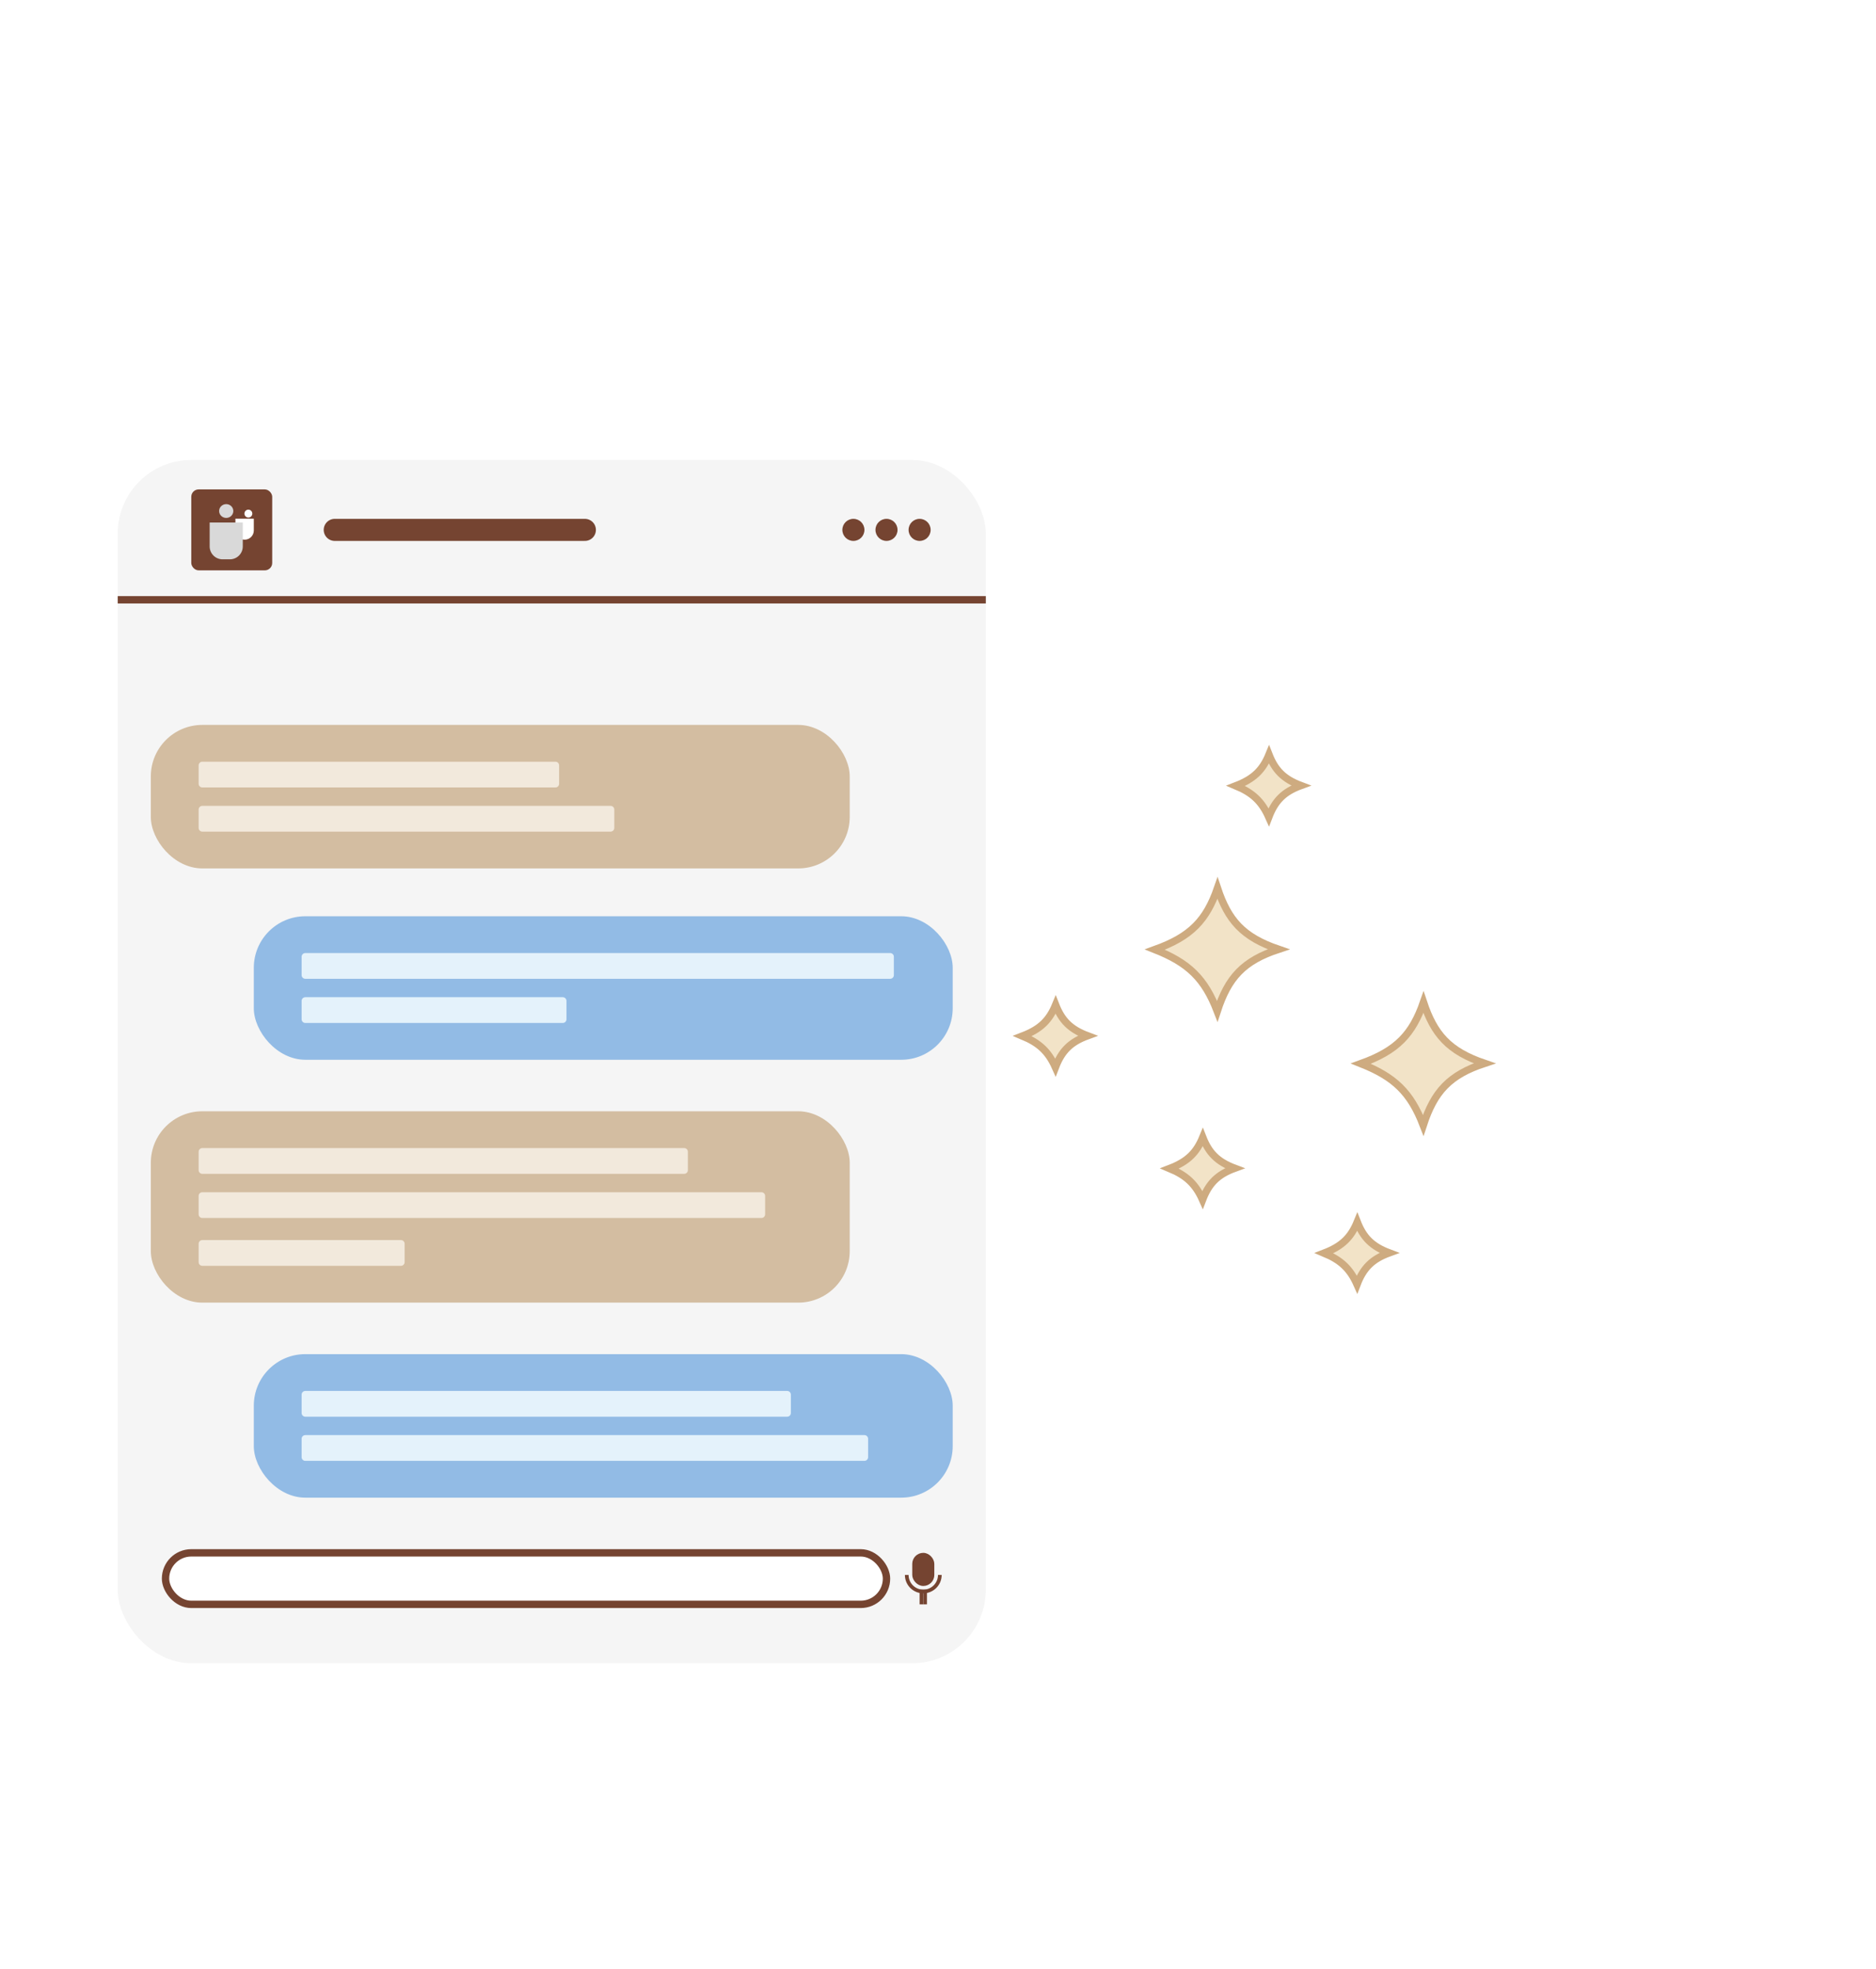 <svg width="510" height="535" viewBox="0 0 510 535" fill="none" xmlns="http://www.w3.org/2000/svg">
<g filter="url(#filter0_d_228_265)">
<rect x="32" y="120" width="236" height="327" rx="20" fill="#F5F5F5"/>
</g>
<rect x="45" y="422" width="196" height="14" rx="7" fill="white" stroke="#754431" stroke-width="2"/>
<rect x="248.5" y="422.5" width="5" height="8" rx="2.5" fill="#754431" stroke="#754431"/>
<line x1="250.5" y1="432" x2="250.5" y2="436" stroke="#754431"/>
<line x1="251.5" y1="432" x2="251.5" y2="436" stroke="#754431"/>
<path d="M256 428C256 430.761 253.761 433 251 433C248.325 433 246.141 430.899 246.007 428.257L246 428H247C247 430.209 248.791 432 251 432C253.209 432 255 430.209 255 428H256Z" fill="#754431"/>
<rect x="52" y="133" width="22" height="22" rx="2" fill="#754431"/>
<path d="M69 144.167C69 145.548 67.881 146.667 66.5 146.667C65.12 146.667 64 145.547 64 144.167V140.952H69V144.167ZM67.52 138.503C68.112 138.503 68.592 138.982 68.592 139.574C68.592 140.166 68.112 140.646 67.52 140.646C66.929 140.645 66.449 140.166 66.449 139.574C66.449 138.982 66.929 138.503 67.52 138.503Z" fill="white"/>
<path d="M66 148.5C66 150.433 64.433 152 62.5 152H60.5C58.567 152 57 150.433 57 148.5V142H66V148.5ZM61.5 137C62.565 137 63.429 137.839 63.429 138.875C63.429 139.911 62.565 140.75 61.5 140.75C60.435 140.75 59.571 139.911 59.571 138.875C59.571 137.839 60.435 137 61.5 137Z" fill="#D9D9D9"/>
<path d="M91 144H159" stroke="#754431" stroke-width="6" stroke-linecap="round"/>
<line x1="32" y1="163" x2="268" y2="163" stroke="#754431" stroke-width="2"/>
<circle cx="232" cy="144" r="3" fill="#754431"/>
<circle cx="241" cy="144" r="3" fill="#754431"/>
<circle cx="250" cy="144" r="3" fill="#754431"/>
<rect x="69" y="368" width="190" height="39" rx="14" fill="#92BBE5"/>
<path d="M82 391C82 390.448 82.448 390 83 390H235C235.552 390 236 390.448 236 391V396C236 396.552 235.552 397 235 397H83C82.448 397 82 396.552 82 396V391Z" fill="#E4F2FB"/>
<path d="M82 379C82 378.448 82.448 378 83 378H214C214.552 378 215 378.448 215 379V384C215 384.552 214.552 385 214 385H83C82.448 385 82 384.552 82 384V379Z" fill="#E4F2FB"/>
<rect x="41" y="302" width="190" height="52" rx="14" fill="#D3BDA1"/>
<path d="M54 338C54 337.448 54.448 337 55 337H109C109.552 337 110 337.448 110 338V343C110 343.552 109.552 344 109 344H55C54.448 344 54 343.552 54 343V338Z" fill="#F2E9DC"/>
<path d="M54 325C54 324.448 54.448 324 55 324H207C207.552 324 208 324.448 208 325V330C208 330.552 207.552 331 207 331H55C54.448 331 54 330.552 54 330V325Z" fill="#F2E9DC"/>
<path d="M54 313C54 312.448 54.448 312 55 312H186C186.552 312 187 312.448 187 313V318C187 318.552 186.552 319 186 319H55C54.448 319 54 318.552 54 318V313Z" fill="#F2E9DC"/>
<rect x="69" y="249" width="190" height="39" rx="14" fill="#92BBE5"/>
<path d="M82 272C82 271.448 82.448 271 83 271H153C153.552 271 154 271.448 154 272V277C154 277.552 153.552 278 153 278H83C82.448 278 82 277.552 82 277V272Z" fill="#E4F2FB"/>
<path d="M82 260C82 259.448 82.448 259 83 259H242C242.552 259 243 259.448 243 260V265C243 265.552 242.552 266 242 266H83C82.448 266 82 265.552 82 265V260Z" fill="#E4F2FB"/>
<rect x="41" y="197" width="190" height="39" rx="14" fill="#D3BDA1"/>
<path d="M54 220C54 219.448 54.448 219 55 219H166C166.552 219 167 219.448 167 220V225C167 225.552 166.552 226 166 226H55C54.448 226 54 225.552 54 225V220Z" fill="#F2E9DC"/>
<path d="M54 208C54 207.448 54.448 207 55 207H151C151.552 207 152 207.448 152 208V213C152 213.552 151.552 214 151 214H55C54.448 214 54 213.552 54 213V208Z" fill="#F2E9DC"/>
<path d="M330.982 241.376C332.411 245.672 334.111 249.002 336.684 251.666C339.308 254.384 342.772 256.334 347.581 257.979C342.857 259.536 339.414 261.431 336.78 264.134C334.142 266.841 332.391 270.285 330.919 274.797C329.217 270.378 327.267 267.083 324.589 264.447C321.87 261.772 318.462 259.835 313.969 258.049C318.794 256.307 322.344 254.343 325.072 251.6C327.691 248.967 329.488 245.684 330.982 241.376Z" fill="#F2E3C7" stroke="#CEAB80" stroke-width="2"/>
<path d="M286.981 273.082C287.781 275.126 288.751 276.792 290.138 278.168C291.545 279.564 293.326 280.608 295.655 281.481C293.372 282.315 291.605 283.332 290.197 284.716C288.757 286.132 287.751 287.877 286.922 290.053C285.975 287.93 284.875 286.263 283.419 284.89C281.959 283.512 280.186 282.475 277.967 281.547C280.367 280.626 282.229 279.563 283.712 278.134C285.123 276.774 286.142 275.13 286.981 273.082Z" fill="#F2E3C7" stroke="#CEAB80" stroke-width="2"/>
<path d="M326.981 309.082C327.781 311.126 328.751 312.792 330.138 314.168C331.545 315.564 333.326 316.608 335.655 317.481C333.372 318.315 331.605 319.332 330.197 320.716C328.757 322.132 327.751 323.877 326.922 326.053C325.975 323.93 324.875 322.263 323.419 320.89C321.959 319.512 320.186 318.475 317.967 317.547C320.367 316.626 322.229 315.563 323.712 314.134C325.123 312.774 326.142 311.13 326.981 309.082Z" fill="#F2E3C7" stroke="#CEAB80" stroke-width="2"/>
<path d="M386.982 272.376C388.411 276.672 390.111 280.002 392.684 282.666C395.308 285.384 398.772 287.334 403.581 288.979C398.857 290.536 395.414 292.431 392.78 295.134C390.142 297.841 388.391 301.285 386.919 305.797C385.217 301.378 383.267 298.083 380.589 295.447C377.87 292.772 374.462 290.835 369.969 289.049C374.794 287.307 378.344 285.343 381.072 282.6C383.691 279.967 385.488 276.684 386.982 272.376Z" fill="#F2E3C7" stroke="#CEAB80" stroke-width="2"/>
<path d="M344.981 205.082C345.781 207.126 346.751 208.792 348.138 210.168C349.545 211.564 351.326 212.608 353.655 213.481C351.372 214.315 349.605 215.332 348.197 216.716C346.757 218.132 345.751 219.877 344.922 222.053C343.975 219.93 342.875 218.263 341.419 216.89C339.959 215.512 338.186 214.475 335.967 213.547C338.367 212.626 340.229 211.563 341.712 210.134C343.123 208.774 344.142 207.13 344.981 205.082Z" fill="#F2E3C7" stroke="#CEAB80" stroke-width="2"/>
<path d="M368.981 332.082C369.781 334.126 370.751 335.792 372.138 337.168C373.545 338.564 375.326 339.608 377.655 340.481C375.372 341.315 373.605 342.332 372.197 343.716C370.757 345.132 369.751 346.877 368.922 349.053C367.975 346.93 366.875 345.263 365.419 343.89C363.959 342.512 362.186 341.475 359.967 340.547C362.367 339.626 364.229 338.563 365.712 337.134C367.123 335.774 368.142 334.13 368.981 332.082Z" fill="#F2E3C7" stroke="#CEAB80" stroke-width="2"/>
<defs>
<filter id="filter0_d_228_265" x="25" y="118" width="250" height="341" filterUnits="userSpaceOnUse" color-interpolation-filters="sRGB">
<feFlood flood-opacity="0" result="BackgroundImageFix"/>
<feColorMatrix in="SourceAlpha" type="matrix" values="0 0 0 0 0 0 0 0 0 0 0 0 0 0 0 0 0 0 127 0" result="hardAlpha"/>
<feMorphology radius="3" operator="dilate" in="SourceAlpha" result="effect1_dropShadow_228_265"/>
<feOffset dy="5"/>
<feGaussianBlur stdDeviation="2"/>
<feComposite in2="hardAlpha" operator="out"/>
<feColorMatrix type="matrix" values="0 0 0 0 0 0 0 0 0 0 0 0 0 0 0 0 0 0 0.25 0"/>
<feBlend mode="normal" in2="BackgroundImageFix" result="effect1_dropShadow_228_265"/>
<feBlend mode="normal" in="SourceGraphic" in2="effect1_dropShadow_228_265" result="shape"/>
</filter>
</defs>
</svg>
